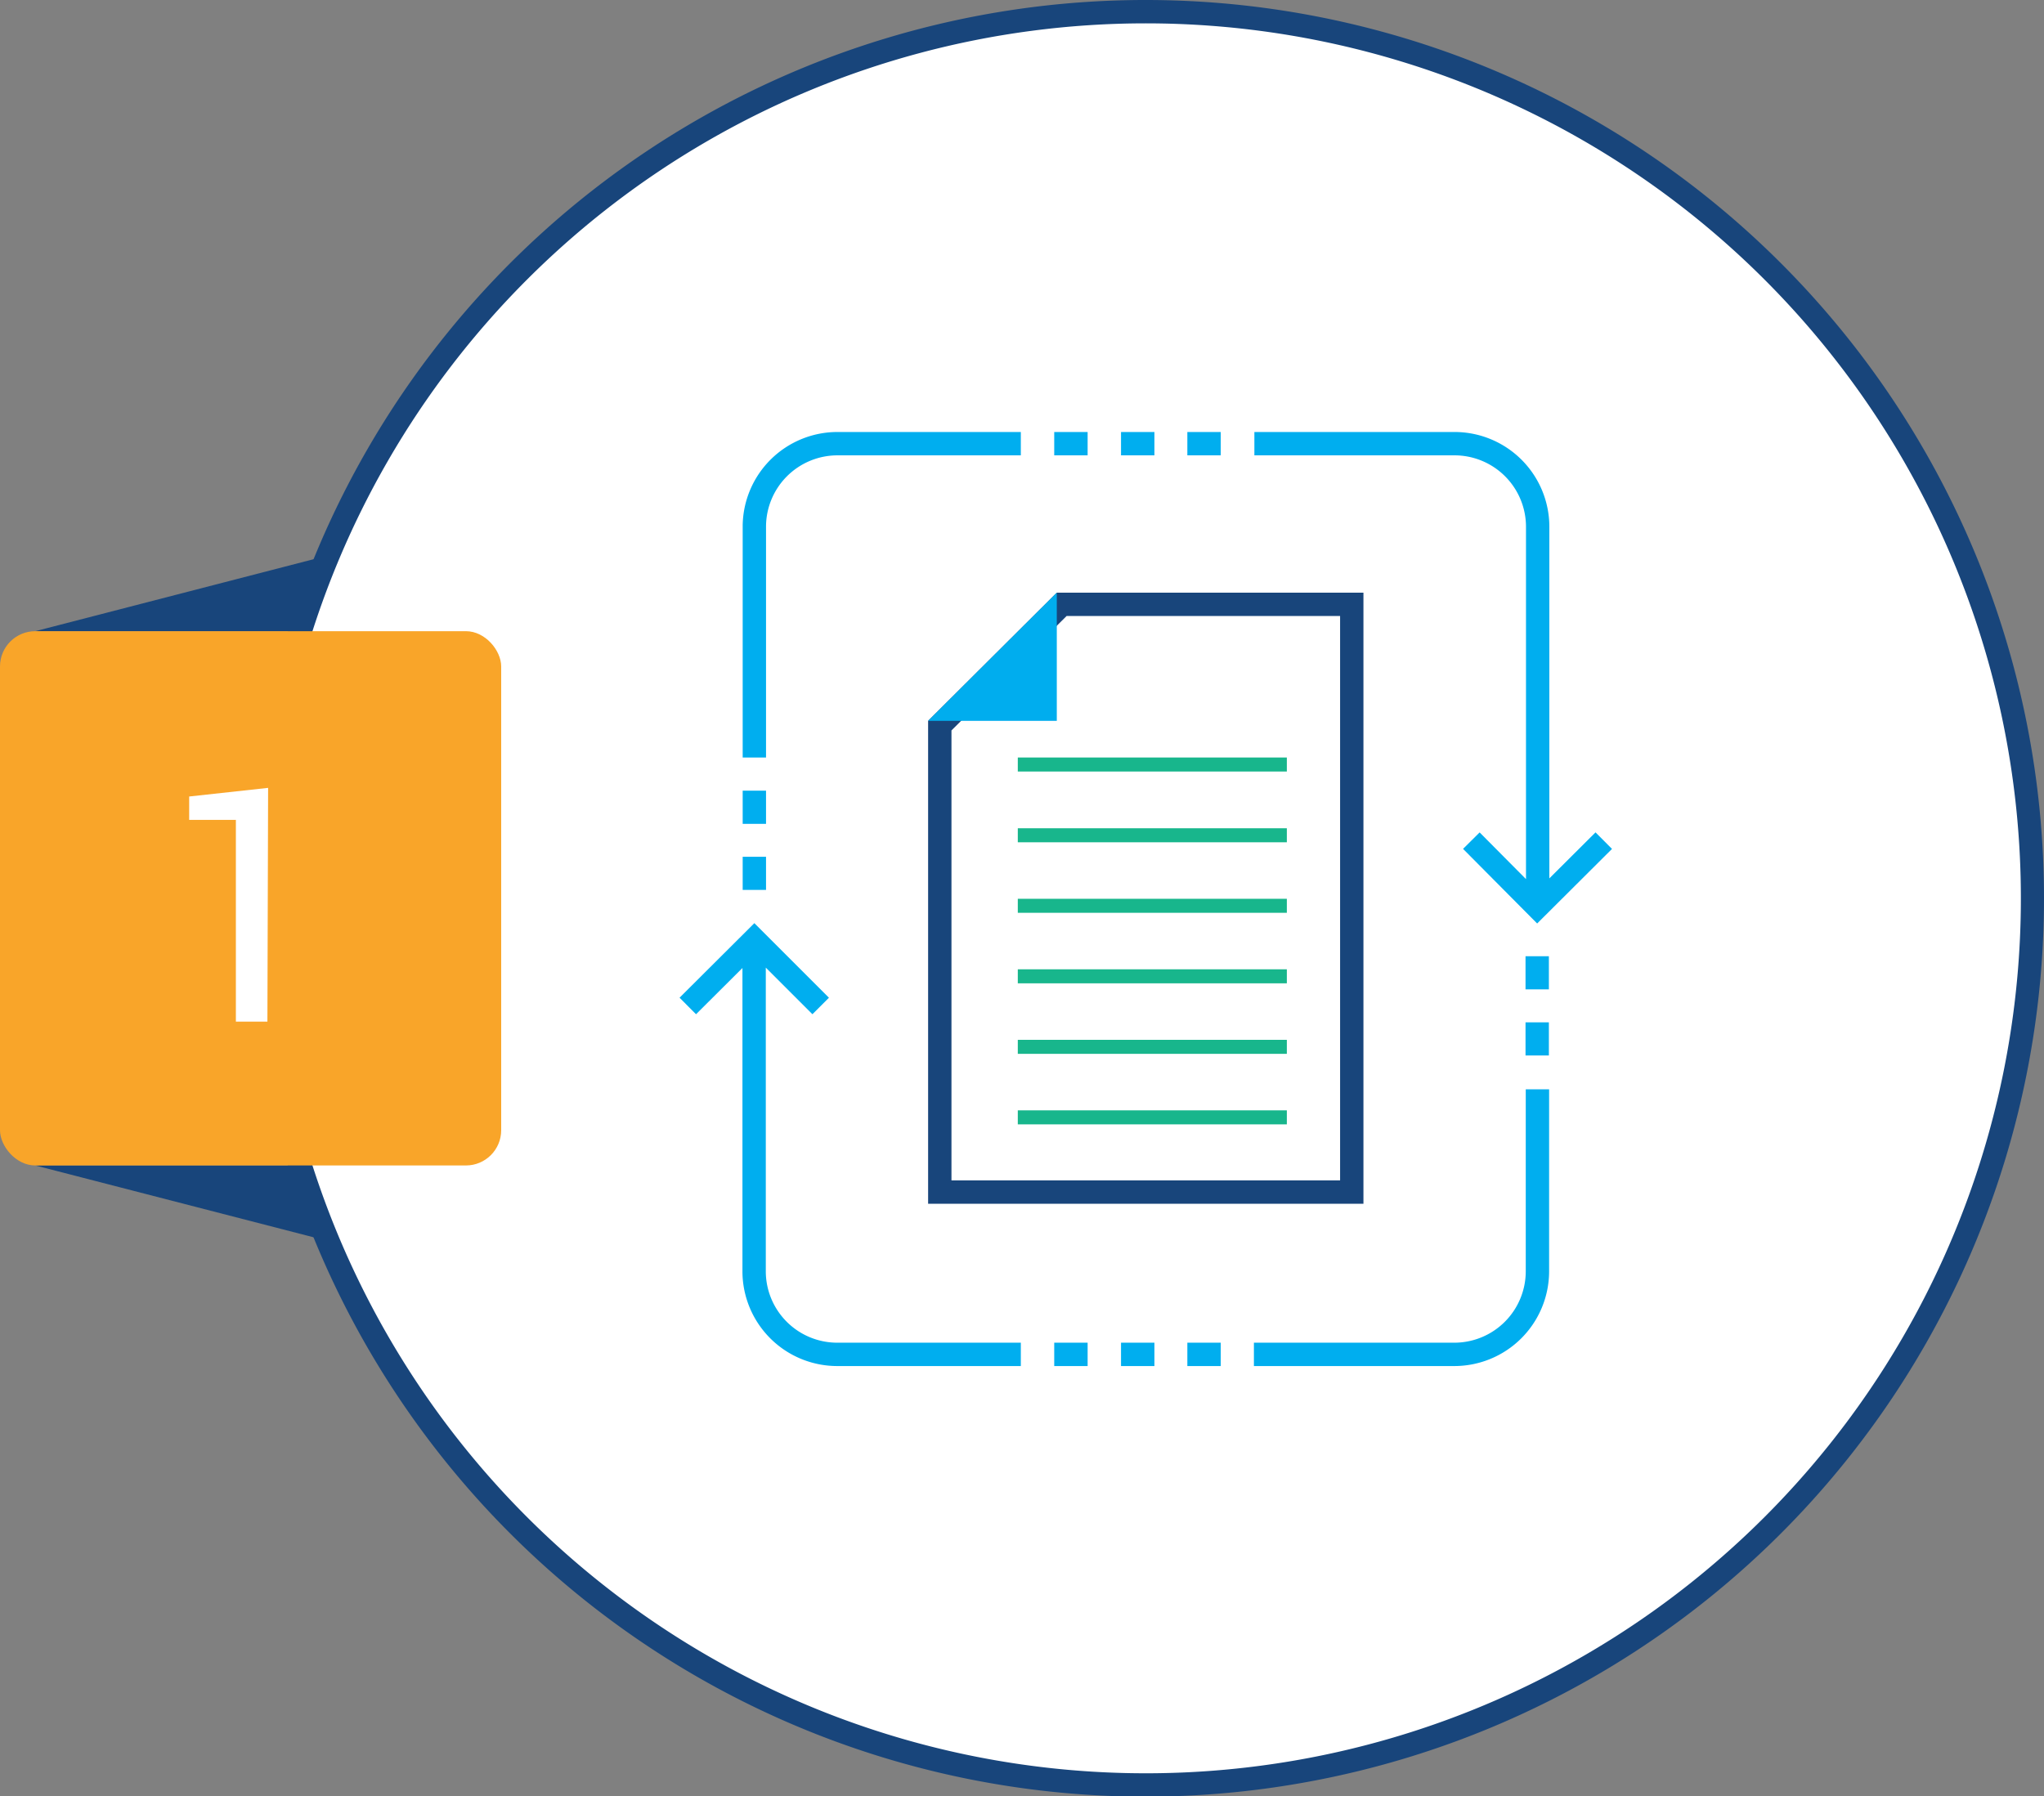 <svg id="Layer_1" data-name="Layer 1" xmlns="http://www.w3.org/2000/svg" viewBox="0 0 87.52 76.93">
  <rect x="0" y="0" width="87.52" height="76.93" fill="#808080" stroke="none"/>
  <defs>
    <style>
      .cls-1 {
        fill: #18457b;
      }

      .cls-2 {
        fill: #fff;
      }

      .cls-3 {
        fill: #f9a529;
      }

      .cls-4 {
        isolation: isolate;
      }

      .cls-5 {
        fill: #00adee;
      }

      .cls-6 {
        fill: none;
        stroke: #00aeef;
        stroke-miterlimit: 10;
      }

      .cls-7 {
        fill: #18b68c;
      }
    </style>
  </defs>
  <title>ic_Report_1</title>
  <g>
    <polygon class="cls-1" points="1.51 27.03 21.46 21.87 21.46 27.03 1.51 27.03"/>
    <polygon class="cls-1" points="1.51 49.91 21.46 55.06 21.46 49.91 1.51 49.91"/>
    <g>
      <path class="cls-2" d="M49.06,76.43a38,38,0,1,1,38-38h0A38,38,0,0,1,49.06,76.43Z"/>
      <path class="cls-1" d="M49.06,1A37.47,37.47,0,1,1,11.59,38.47,37.47,37.47,0,0,1,49.06,1m0-1A38.47,38.47,0,1,0,87.52,38.48h0A38.47,38.47,0,0,0,49.06,0Z"/>
    </g>
    <g>
      <rect class="cls-3" y="27.03" width="21.46" height="22.88" rx="1.51" ry="1.51"/>
      <g class="cls-4">
        <path class="cls-2" d="M11.45,43.75H10.1V35.11l-2,0v-1l3.38-.37Z"/>
      </g>
    </g>
    <g>
      <g>
        <polygon class="cls-2" points="40.24 51.05 40.24 31.07 45.46 25.88 57.88 25.88 57.88 51.05 40.24 51.05"/>
        <path class="cls-1" d="M57.38,26.38V50.55H40.74V31.28l4.93-4.9H57.38m1-1H45.25l-5.51,5.49V51.55H58.38Z"/>
      </g>
      <polygon class="cls-5" points="45.25 30.87 39.74 30.87 45.25 25.38 45.25 30.87"/>
      <path class="cls-6" d="M50.84,19h1.43m-7.13,0h1.43M48,19h1.43M32.3,32.44V22.51A3.56,3.56,0,0,1,35.86,19h7.85m10,0h8.56a3.56,3.56,0,0,1,3.57,3.55h0V38.82M32.3,35.28V33.86m0,4.25V36.69M43.71,58H35.86a3.56,3.56,0,0,1-3.57-3.55h0V40.24m2.85,2.84L32.3,40.24l-2.85,2.84M50.84,58h1.43m-7.13,0h1.43M48,58h1.43m16.4-11.35v7.8A3.56,3.56,0,0,1,62.26,58H53.69M65.82,43.78V45.2m0-4.25v1.42M68.67,36l-2.85,2.84L63,36"/>
      <g>
        <rect class="cls-7" x="43.58" y="32.44" width="11.52" height="0.6"/>
        <rect class="cls-7" x="43.58" y="35.47" width="11.52" height="0.6"/>
        <rect class="cls-7" x="43.58" y="38.49" width="11.52" height="0.6"/>
        <rect class="cls-7" x="43.58" y="41.51" width="11.52" height="0.6"/>
        <rect class="cls-7" x="43.58" y="44.53" width="11.52" height="0.6"/>
        <rect class="cls-7" x="43.58" y="47.55" width="11.52" height="0.6"/>
      </g>
    </g>
  </g>
</svg>
